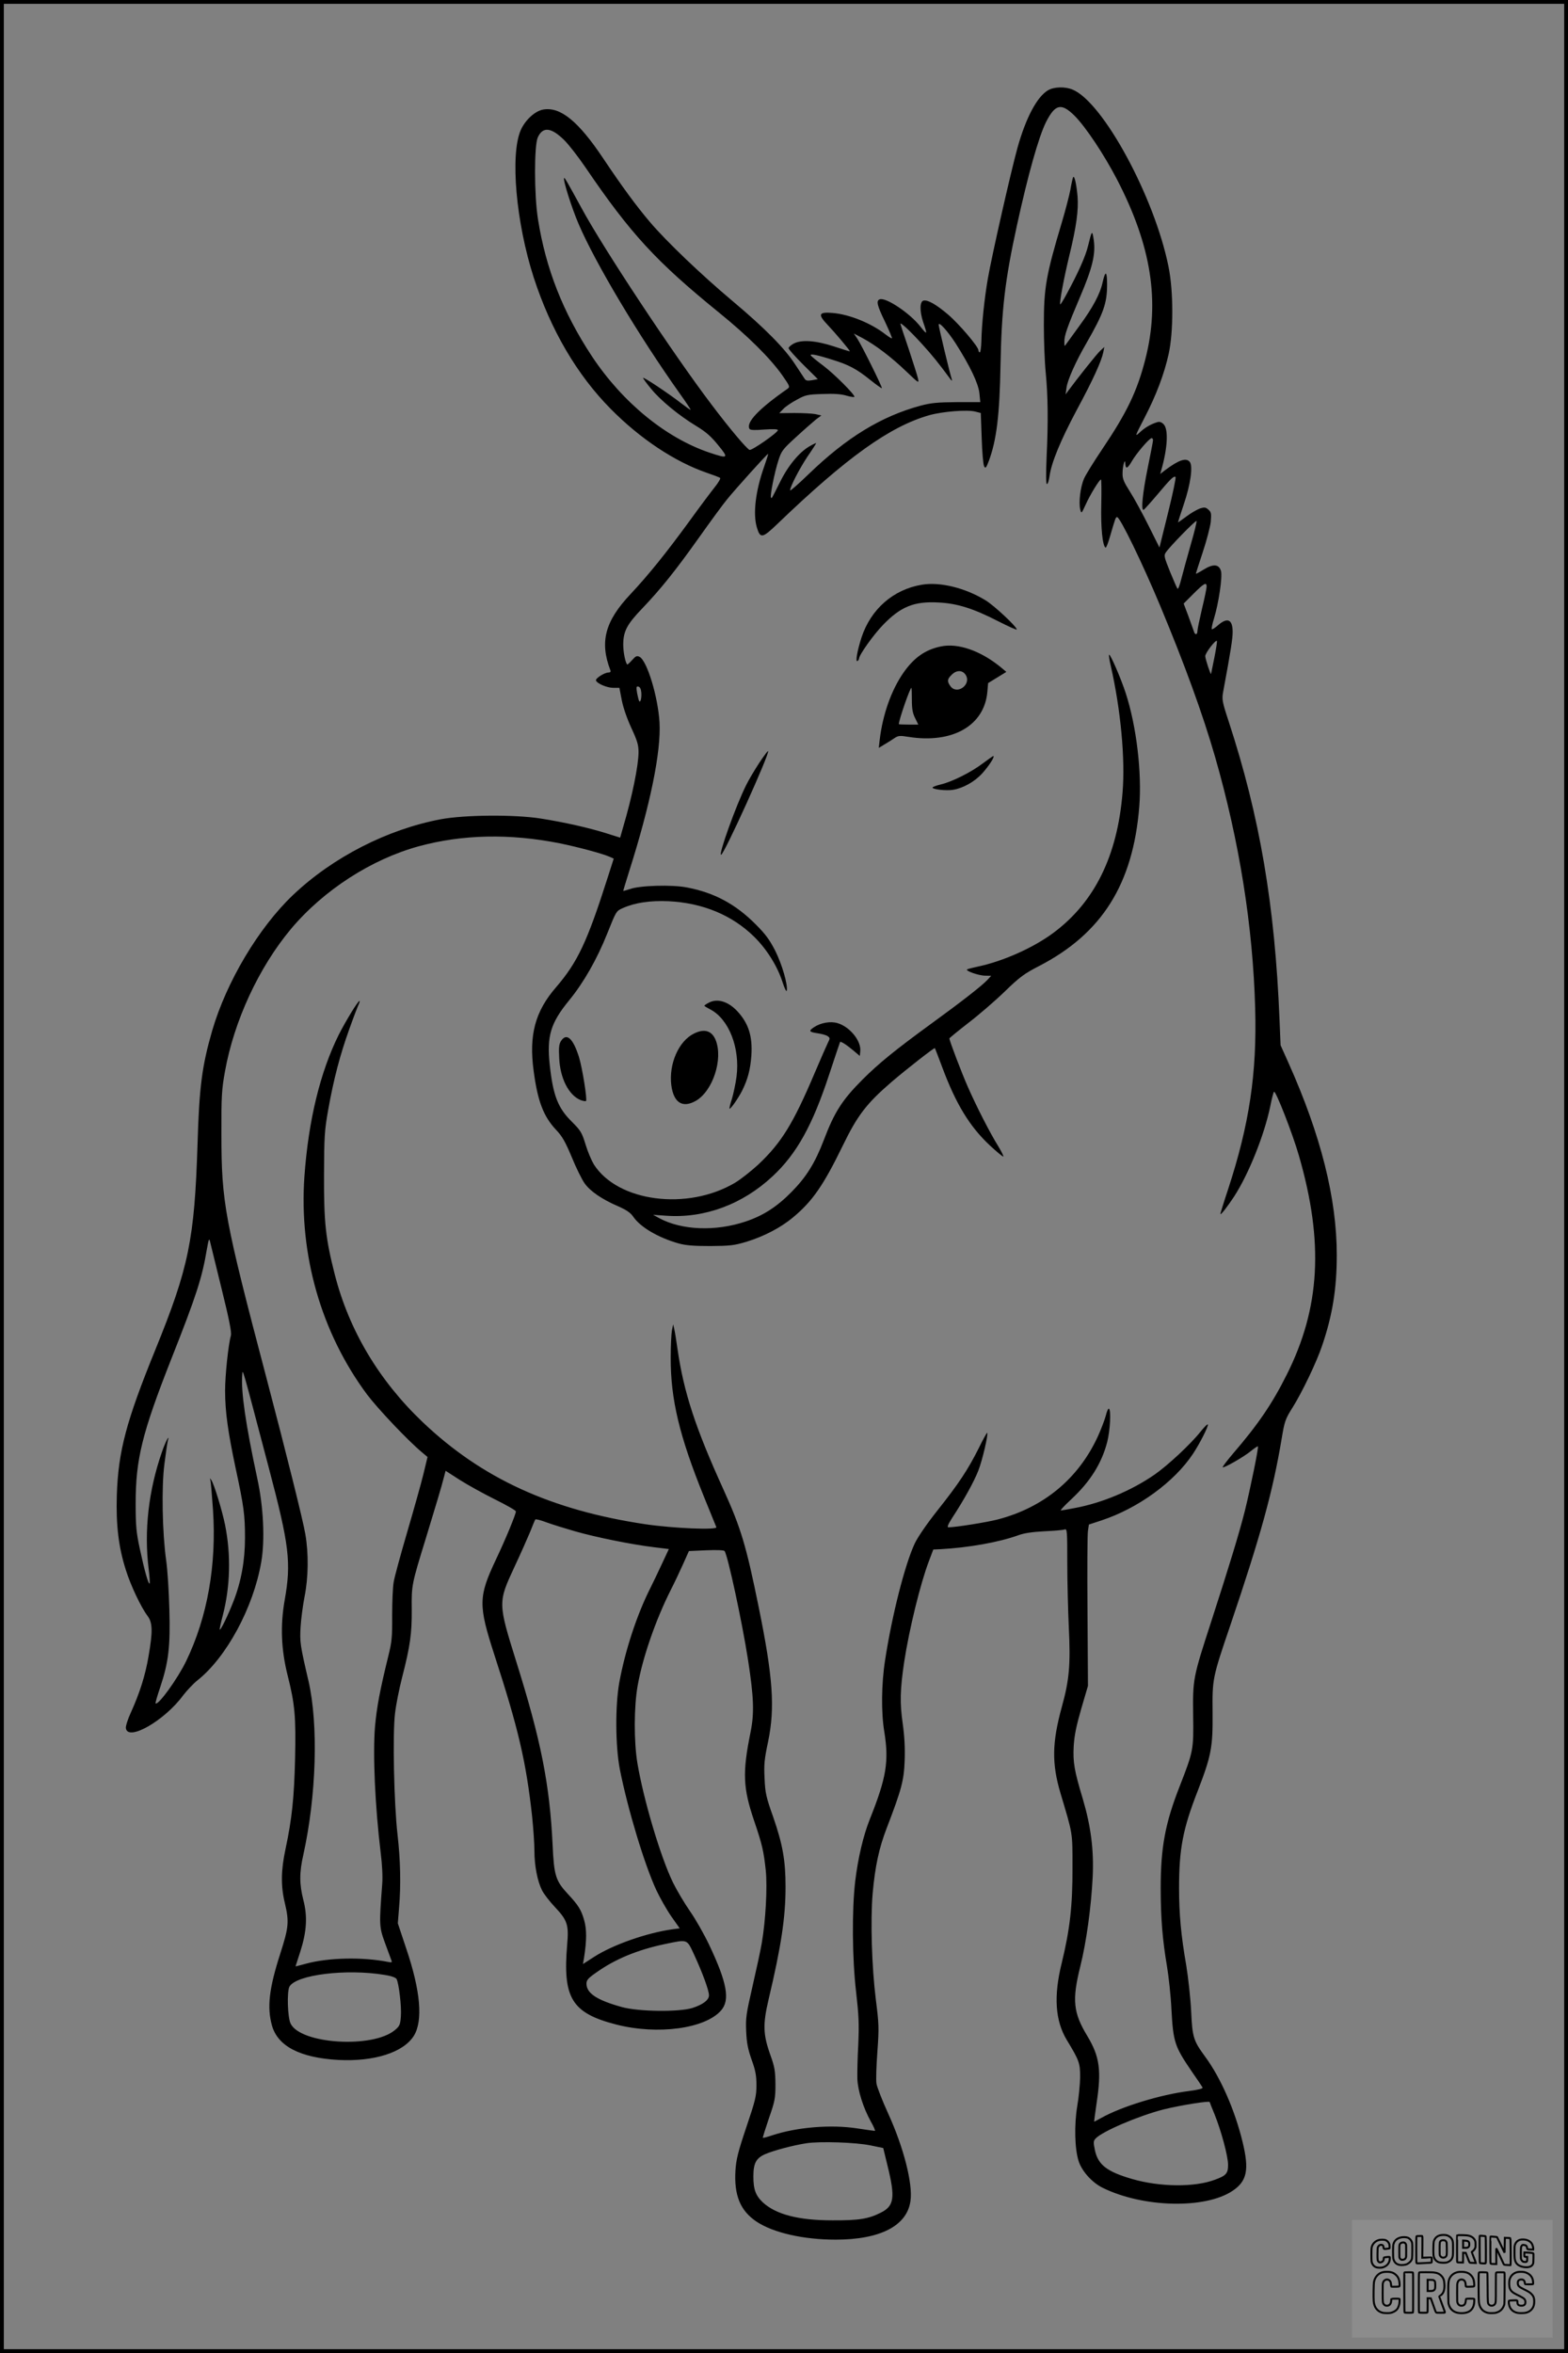 <?xml version="1.0" encoding="UTF-8"?>
<svg xmlns="http://www.w3.org/2000/svg" version="1.0" width="1024pt" height="1536pt" viewBox="0 0 1024 1536" preserveAspectRatio="xMidYMid meet">
  <rect x="0" y="0" width="1024" height="1536" fill="#808080" stroke="none"/>
  <g transform="translate(0.00 0.00) scale(1)">
    <g transform="translate(0,1536) scale(0.1,-0.1)" fill="#000000" stroke="none">
      <path d="M6843 14770 c-71 -43 -143 -178 -198 -374 -42 -151 -167 -701 -194 -856 -22 -128 -40 -297 -42 -407 -1 -40 -6 -73 -10 -73 -5 0 -9 6 -9 13 0 24 -128 174 -200 235 -77 65 -130 95 -158 90 -26 -5 -27 -69 -3 -141 29 -84 27 -86 -19 -28 -69 88 -226 192 -265 177 -24 -9 -18 -38 35 -147 27 -57 47 -105 45 -107 -2 -3 -21 9 -42 25 -93 73 -236 131 -345 140 -93 8 -99 -9 -31 -80 44 -46 143 -163 143 -170 0 -2 -46 12 -102 31 -122 40 -214 46 -265 19 -18 -10 -33 -23 -33 -30 0 -7 43 -55 95 -107 l96 -95 -38 -7 c-29 -5 -40 -3 -48 9 -5 8 -32 49 -60 91 -68 106 -198 238 -410 416 -205 172 -434 391 -540 516 -91 107 -186 237 -305 415 -163 244 -280 339 -392 320 -54 -9 -119 -69 -148 -136 -69 -162 -30 -602 85 -959 112 -345 283 -637 505 -861 192 -194 417 -343 625 -415 44 -15 84 -30 88 -34 4 -4 -12 -31 -36 -61 -24 -30 -99 -130 -167 -224 -149 -204 -263 -346 -383 -474 -166 -176 -202 -311 -131 -496 4 -10 0 -15 -12 -15 -26 0 -86 -38 -82 -52 7 -20 72 -48 113 -48 l40 0 16 -83 c10 -49 35 -121 63 -181 38 -82 46 -109 46 -156 0 -86 -42 -293 -101 -491 l-19 -67 -89 28 c-113 36 -283 74 -431 97 -174 27 -496 24 -652 -5 -349 -66 -705 -248 -965 -495 -224 -213 -434 -566 -527 -884 -67 -232 -85 -368 -96 -743 -20 -623 -57 -804 -276 -1342 -189 -464 -242 -662 -251 -948 -6 -195 11 -339 59 -489 32 -102 99 -243 142 -300 33 -44 34 -102 6 -263 -21 -125 -58 -240 -114 -364 -21 -45 -36 -92 -34 -105 12 -89 253 49 374 214 24 31 65 75 91 96 191 150 368 477 419 774 25 142 15 361 -26 547 -76 353 -107 568 -98 675 3 43 -5 71 173 -605 134 -507 148 -619 104 -866 -29 -164 -23 -322 19 -489 48 -190 55 -271 49 -545 -6 -256 -21 -396 -62 -588 -30 -139 -32 -242 -5 -354 29 -123 26 -158 -30 -332 -73 -227 -87 -349 -54 -468 38 -136 185 -211 434 -225 234 -12 425 49 493 158 60 98 44 291 -50 569 l-55 165 8 100 c13 152 9 314 -10 480 -23 201 -33 660 -16 792 6 54 27 159 46 233 53 206 64 287 63 444 -2 159 0 165 91 461 67 219 104 342 119 402 l11 42 90 -58 c50 -32 153 -89 229 -127 77 -38 140 -74 140 -80 1 -16 -65 -177 -131 -316 -114 -242 -115 -295 -9 -622 156 -479 207 -697 246 -1053 8 -78 15 -179 15 -225 0 -98 20 -199 50 -258 12 -24 50 -73 84 -109 82 -87 91 -116 80 -245 -30 -350 30 -447 321 -522 270 -69 580 -27 684 92 60 68 39 182 -78 429 -33 69 -89 168 -125 219 -36 52 -86 136 -111 187 -81 166 -192 540 -232 777 -24 143 -23 371 1 507 33 186 118 431 217 627 23 45 59 121 80 168 l38 85 113 5 c70 3 116 1 120 -5 21 -29 114 -460 153 -710 38 -246 42 -349 16 -475 -53 -262 -49 -361 24 -576 54 -159 62 -197 76 -324 11 -112 -1 -328 -26 -473 -8 -48 -36 -176 -61 -285 -41 -178 -45 -206 -41 -292 3 -74 11 -115 35 -184 26 -71 32 -105 32 -168 0 -72 -7 -99 -66 -274 -54 -160 -66 -209 -71 -281 -10 -163 31 -264 137 -335 109 -73 306 -118 517 -118 291 0 467 90 489 253 16 113 -45 350 -146 571 -38 83 -72 171 -76 194 -4 24 -1 118 6 210 11 155 10 179 -10 337 -27 217 -36 518 -21 695 16 177 41 295 92 427 97 253 112 309 117 440 3 84 -1 158 -13 244 -19 132 -17 220 10 401 32 210 106 513 162 659 l28 74 45 2 c185 10 382 45 510 91 37 14 93 22 170 26 64 3 124 8 133 12 16 6 17 -11 17 -217 0 -123 5 -313 10 -423 12 -240 3 -344 -45 -516 -65 -237 -67 -371 -9 -567 81 -271 78 -250 78 -483 1 -249 -17 -406 -70 -623 -54 -218 -43 -378 33 -504 82 -135 87 -151 87 -243 -1 -47 -9 -132 -19 -189 -20 -122 -17 -276 9 -358 21 -66 88 -141 158 -175 265 -130 670 -139 848 -19 94 63 109 137 65 318 -50 207 -143 420 -245 558 -76 104 -83 125 -91 295 -4 85 -19 220 -32 300 -34 195 -47 335 -47 504 0 257 25 387 121 633 89 230 100 286 98 511 -2 224 -2 226 116 573 199 588 277 871 335 1217 19 115 24 129 72 205 63 101 156 295 192 402 68 199 96 373 96 592 0 370 -104 783 -315 1254 l-52 116 -7 169 c-30 744 -129 1325 -332 1945 -44 134 -45 144 -35 198 49 264 61 342 61 386 0 82 -34 97 -95 44 -20 -18 -38 -29 -41 -26 -3 3 3 34 14 69 31 101 56 272 46 310 -13 46 -51 49 -115 9 -27 -17 -49 -28 -49 -26 0 3 20 66 45 141 25 75 48 164 52 197 5 54 3 64 -15 80 -18 16 -26 17 -55 8 -19 -7 -58 -29 -87 -51 -30 -22 -55 -40 -56 -40 -2 0 15 53 37 118 44 129 61 250 39 277 -24 29 -71 13 -161 -54 l-32 -25 7 25 c41 143 48 267 15 300 -14 14 -27 18 -42 13 -42 -13 -82 -36 -115 -68 -32 -29 -30 -24 31 94 78 150 130 288 159 419 32 143 32 411 -1 571 -91 453 -427 1073 -626 1155 -49 21 -123 19 -162 -5z m176 -167 c72 -73 190 -250 275 -413 225 -433 283 -799 185 -1178 -53 -206 -119 -344 -280 -583 -54 -80 -108 -167 -120 -194 -23 -53 -36 -156 -24 -202 7 -27 8 -26 35 33 28 63 90 164 100 164 3 0 4 -72 2 -161 -4 -151 8 -272 28 -284 4 -2 17 30 29 73 36 123 37 127 47 126 20 -3 165 -301 281 -579 161 -386 277 -705 358 -985 159 -553 247 -1106 262 -1640 12 -427 -38 -760 -177 -1184 -28 -84 -50 -156 -50 -160 0 -12 44 44 90 114 95 147 197 401 236 590 9 47 20 89 24 93 10 12 123 -277 163 -418 163 -564 139 -993 -80 -1429 -95 -190 -188 -326 -350 -514 -40 -47 -71 -88 -68 -90 7 -7 137 67 183 105 24 19 45 34 47 31 6 -5 -51 -282 -85 -419 -38 -151 -105 -369 -220 -724 -119 -367 -121 -373 -118 -614 3 -224 2 -231 -89 -464 -94 -240 -123 -397 -123 -663 0 -194 12 -339 41 -509 11 -66 25 -192 29 -280 12 -218 21 -243 134 -409 35 -50 66 -96 69 -102 5 -8 -23 -15 -89 -24 -184 -23 -440 -101 -573 -176 -24 -13 -44 -24 -45 -24 -2 0 6 53 15 118 33 217 21 306 -60 441 -92 152 -101 234 -46 455 40 160 71 388 81 586 8 174 -12 329 -65 508 -55 183 -65 238 -59 345 4 68 17 131 49 242 l44 150 -3 485 c-2 267 -1 504 3 527 l6 41 82 27 c240 79 477 252 598 435 45 68 101 179 97 191 -2 5 -23 -16 -48 -47 -65 -82 -215 -221 -300 -280 -152 -105 -343 -185 -520 -218 -45 -9 -87 -16 -92 -16 -6 0 24 32 67 72 125 116 200 236 236 376 19 76 26 207 11 216 -5 3 -14 -18 -21 -47 -8 -29 -31 -89 -52 -135 -127 -275 -354 -463 -654 -541 -69 -18 -275 -51 -321 -51 -10 0 -4 17 22 58 82 125 145 241 173 312 27 69 66 238 58 247 -2 2 -28 -44 -56 -102 -70 -139 -130 -230 -269 -405 -69 -87 -128 -173 -148 -215 -64 -136 -149 -469 -194 -763 -24 -153 -26 -342 -5 -467 31 -192 14 -299 -94 -569 -43 -107 -78 -256 -96 -406 -22 -187 -20 -505 6 -725 17 -150 20 -207 14 -340 -5 -88 -7 -189 -6 -225 3 -77 38 -188 87 -277 20 -35 32 -63 27 -63 -5 0 -56 7 -114 16 -174 27 -397 8 -559 -46 -30 -10 -56 -17 -58 -15 -2 1 16 58 39 126 40 114 43 132 43 224 -1 87 -5 112 -33 190 -48 134 -50 200 -12 362 83 350 111 537 111 737 0 172 -19 277 -81 456 -46 129 -52 156 -56 251 -5 91 -1 126 23 240 46 220 32 421 -62 881 -81 398 -115 513 -231 768 -181 398 -257 629 -298 910 -8 58 -18 119 -22 135 l-7 30 -8 -40 c-4 -22 -8 -101 -8 -176 -1 -272 56 -512 217 -909 41 -102 78 -191 81 -199 8 -20 -278 -8 -463 19 -616 92 -1068 299 -1454 666 -287 273 -482 601 -575 965 -60 236 -71 339 -70 649 1 252 3 288 27 424 36 202 77 358 138 528 28 79 56 151 61 161 5 10 8 21 6 23 -7 6 -91 -132 -136 -221 -121 -243 -198 -560 -224 -924 -36 -513 109 -1020 409 -1424 71 -94 265 -299 357 -376 l38 -32 -27 -112 c-15 -62 -63 -232 -106 -379 -43 -147 -83 -293 -88 -325 -6 -32 -10 -130 -10 -218 1 -140 -2 -173 -25 -265 -55 -224 -75 -330 -87 -460 -15 -182 0 -517 37 -824 10 -78 14 -160 10 -205 -20 -266 -20 -279 17 -381 19 -52 38 -104 42 -114 7 -17 5 -18 -21 -13 -167 33 -392 28 -537 -12 -37 -10 -67 -18 -67 -17 0 0 14 44 31 96 42 131 48 230 20 337 -26 103 -27 178 0 296 85 384 99 847 34 1132 -55 236 -58 256 -52 355 3 52 15 141 26 198 25 125 27 280 5 407 -14 86 -125 530 -254 1020 -274 1040 -294 1146 -294 1590 -1 250 2 294 23 410 59 330 221 680 432 932 212 252 524 454 835 539 285 77 592 84 919 19 122 -25 271 -65 324 -87 l29 -13 -40 -125 c-134 -420 -196 -551 -337 -715 -136 -157 -178 -311 -146 -546 26 -197 64 -297 147 -385 40 -42 60 -78 102 -178 28 -69 66 -146 84 -171 36 -51 113 -104 220 -150 54 -24 80 -42 97 -67 47 -69 163 -137 297 -175 47 -13 99 -17 208 -17 128 1 155 4 235 28 114 35 224 92 305 160 125 104 197 207 323 466 97 200 156 276 318 416 98 84 280 226 284 222 2 -2 23 -58 48 -124 90 -242 180 -388 310 -510 44 -41 84 -74 89 -74 4 0 -10 30 -32 66 -55 88 -146 267 -199 388 -40 90 -121 303 -121 317 0 3 55 48 122 100 68 52 175 144 238 205 100 97 129 118 226 168 410 212 613 534 654 1039 18 222 -18 527 -89 744 -32 98 -101 256 -108 249 -3 -3 2 -35 11 -73 65 -286 95 -607 77 -825 -33 -413 -182 -717 -451 -917 -131 -98 -332 -187 -495 -221 -33 -7 -64 -15 -69 -18 -15 -9 76 -41 118 -41 l39 -1 -24 -26 c-36 -39 -174 -146 -364 -284 -236 -172 -345 -260 -452 -367 -133 -133 -184 -213 -253 -395 -57 -149 -114 -241 -210 -338 -96 -98 -187 -156 -301 -194 -197 -66 -417 -57 -564 22 l-40 22 85 -6 c251 -18 499 74 695 257 158 147 261 333 370 665 38 115 70 210 71 212 4 6 41 -17 85 -54 l44 -37 3 31 c7 67 -68 159 -148 183 -46 14 -110 3 -155 -27 -36 -24 -31 -31 24 -39 27 -4 57 -12 66 -19 16 -11 16 -15 2 -42 -8 -16 -47 -105 -87 -199 -140 -330 -217 -455 -369 -598 -46 -42 -114 -96 -151 -118 -311 -184 -766 -125 -922 120 -15 25 -40 83 -54 130 -24 78 -32 91 -88 147 -93 91 -124 172 -146 373 -20 187 5 272 126 420 96 117 183 270 250 438 58 145 58 146 101 165 81 36 179 50 298 45 225 -11 417 -91 561 -233 82 -81 151 -191 185 -297 13 -40 25 -64 27 -54 8 38 -31 172 -75 260 -37 72 -63 108 -127 172 -133 134 -272 208 -451 242 -98 19 -308 13 -372 -11 -24 -8 -43 -13 -43 -11 0 2 18 60 39 128 138 434 209 781 198 972 -10 166 -81 401 -130 427 -18 9 -25 6 -50 -22 -15 -17 -30 -30 -31 -28 -13 15 -26 82 -26 132 1 85 24 130 123 233 123 129 217 246 372 464 76 107 158 219 183 249 54 67 265 301 268 297 2 -1 -10 -39 -26 -84 -56 -158 -74 -308 -47 -397 22 -73 36 -70 134 24 453 435 735 637 993 710 86 24 248 37 300 23 l35 -9 6 -165 c3 -91 10 -173 16 -183 9 -16 13 -11 31 36 50 135 70 296 76 628 7 364 29 550 107 908 73 334 142 578 190 675 61 119 100 127 188 40z m-3335 -157 c29 -28 92 -109 141 -181 294 -432 460 -612 870 -945 190 -154 335 -298 414 -410 49 -70 51 -76 34 -88 -191 -133 -273 -221 -248 -262 5 -8 34 -9 96 -4 58 4 89 3 89 -4 0 -16 -170 -134 -185 -129 -19 8 -130 139 -249 297 -249 328 -707 1020 -849 1283 -94 172 -109 198 -113 195 -9 -10 49 -194 95 -301 109 -254 389 -724 661 -1107 39 -54 70 -101 70 -105 0 -3 -28 17 -62 43 -85 66 -248 174 -248 165 0 -5 23 -36 52 -71 61 -75 181 -174 295 -243 63 -38 97 -68 143 -125 71 -86 66 -90 -56 -49 -285 96 -569 328 -769 630 -188 285 -301 571 -352 896 -25 159 -25 478 -1 532 33 72 87 66 172 -17z m2334 -1328 c72 -79 112 -129 185 -228 12 -17 16 -19 13 -7 -15 47 -86 344 -86 357 0 24 58 -40 110 -120 95 -149 149 -262 156 -326 l6 -59 -153 0 c-127 -1 -168 -5 -237 -23 -257 -70 -481 -206 -730 -446 -67 -65 -122 -113 -122 -107 0 24 60 140 113 220 32 46 57 86 57 88 0 2 -19 -6 -41 -19 -68 -38 -142 -127 -195 -235 -59 -117 -53 -107 -59 -101 -8 7 23 164 48 241 20 63 27 73 117 155 52 48 111 99 129 114 l35 26 -40 9 c-21 4 -83 7 -137 7 l-98 -1 27 28 c14 15 54 42 88 60 56 31 70 34 167 37 76 3 122 0 158 -11 28 -8 51 -11 51 -7 0 17 -129 146 -201 201 -43 32 -81 63 -84 69 -8 13 40 4 140 -28 108 -33 160 -61 247 -131 40 -32 75 -57 77 -55 5 5 -131 279 -160 323 l-23 34 59 -31 c83 -45 185 -122 284 -217 82 -78 83 -79 76 -46 -4 19 -32 106 -61 194 -30 87 -54 161 -54 163 0 13 62 -45 138 -128z m1512 -632 c0 -7 -16 -89 -35 -182 -33 -162 -45 -279 -26 -272 4 2 44 46 88 98 88 105 110 126 120 116 4 -4 -18 -109 -49 -234 l-56 -226 -72 144 c-40 80 -94 179 -121 221 -40 63 -49 84 -48 120 0 48 17 104 18 63 2 -38 14 -34 42 14 29 51 115 152 130 152 5 0 9 -6 9 -14z m246 -682 c-23 -82 -51 -182 -61 -222 -10 -41 -21 -70 -25 -65 -4 4 -26 55 -49 111 -38 94 -41 106 -28 125 24 37 195 212 201 206 3 -3 -14 -73 -38 -155z m104 -273 c0 -10 -13 -75 -30 -144 -16 -69 -30 -135 -30 -146 0 -26 -16 -28 -23 -3 -3 9 -19 54 -36 100 l-31 82 65 65 c68 68 85 77 85 46z m51 -462 c-12 -56 -21 -105 -22 -108 -1 -13 -37 95 -38 115 -1 20 67 109 76 100 3 -2 -5 -50 -16 -107z m-3743 -228 c3 -33 -4 -68 -13 -59 -3 3 -9 26 -14 52 -7 41 -6 47 8 44 10 -2 17 -15 19 -37z m-2741 -3893 c50 -202 66 -285 61 -305 -17 -62 -38 -260 -38 -361 0 -138 19 -271 69 -507 53 -246 61 -304 61 -453 0 -147 -24 -283 -74 -412 -36 -93 -85 -194 -91 -188 -2 2 7 44 20 93 49 188 54 396 15 590 -20 98 -73 271 -91 295 -9 13 -10 12 -5 -2 3 -10 10 -97 17 -194 24 -359 -36 -699 -175 -987 -56 -116 -184 -293 -200 -276 -2 2 11 49 30 104 55 164 67 267 60 510 -3 116 -12 260 -21 320 -25 182 -31 477 -11 630 9 72 19 139 22 150 15 51 -16 -7 -39 -75 -87 -251 -117 -513 -86 -763 6 -49 9 -91 6 -94 -8 -7 -34 87 -64 227 -23 107 -27 149 -27 295 0 288 41 457 232 942 165 417 202 532 233 718 12 68 15 75 21 49 4 -16 38 -154 75 -306z m2308 -1584 c136 -39 373 -87 516 -104 l97 -12 -43 -92 c-23 -50 -58 -123 -78 -163 -88 -174 -165 -409 -203 -618 -27 -153 -25 -415 4 -565 52 -262 161 -622 238 -788 24 -51 68 -129 98 -172 l55 -78 -47 -6 c-170 -24 -389 -101 -512 -180 l-73 -47 7 40 c18 114 18 188 1 246 -19 68 -38 98 -107 172 -79 85 -90 120 -99 318 -19 398 -76 684 -238 1200 -119 381 -119 385 -12 615 40 85 86 189 103 230 16 41 31 77 34 81 2 4 34 -4 71 -18 38 -14 122 -40 188 -59z m780 -2768 c53 -115 95 -229 95 -261 0 -31 -40 -61 -109 -83 -89 -27 -350 -24 -459 6 -163 45 -232 90 -232 153 0 23 11 36 63 72 123 88 268 148 447 186 155 32 144 36 195 -73z m-2022 -128 c44 -7 71 -17 77 -27 15 -29 33 -180 28 -243 -4 -55 -8 -64 -39 -90 -144 -121 -615 -92 -681 42 -20 40 -25 207 -8 241 42 78 371 119 623 77z m5387 -830 c0 -2 14 -37 31 -78 44 -108 89 -276 89 -331 0 -57 -12 -71 -86 -98 -133 -50 -358 -48 -541 5 -165 48 -223 93 -243 190 -10 49 -10 58 5 74 42 46 280 148 444 190 109 27 301 58 301 48z m-2214 -283 l82 -17 27 -111 c53 -213 45 -267 -43 -311 -81 -41 -145 -51 -317 -50 -220 0 -366 38 -452 116 -48 45 -63 85 -63 171 0 86 18 119 77 145 58 25 184 58 268 71 89 14 327 6 421 -14z"></path>
      <path d="M7007 14200 c-3 -8 -11 -44 -17 -80 -7 -35 -31 -130 -55 -210 -104 -347 -118 -429 -118 -670 0 -102 5 -241 12 -310 15 -156 17 -323 6 -552 -5 -118 -4 -178 2 -178 6 0 13 23 17 51 12 89 72 234 177 431 108 200 162 320 174 378 l7 35 -27 -25 c-23 -21 -149 -180 -208 -260 l-18 -25 6 44 c6 50 62 174 130 291 112 195 135 260 135 383 0 88 -11 94 -29 15 -16 -76 -65 -167 -151 -284 -41 -56 -80 -110 -87 -120 -11 -17 -12 -16 -12 14 -1 41 18 95 103 295 80 187 102 279 89 369 -10 68 -12 67 -37 -36 -16 -67 -63 -174 -142 -319 -20 -37 -38 -66 -40 -64 -7 7 24 172 59 317 47 193 61 297 54 389 -8 87 -22 144 -30 121z"></path>
      <path d="M6020 11543 c-186 -31 -333 -159 -394 -345 -28 -87 -41 -162 -26 -153 5 3 10 11 10 16 0 23 96 158 158 221 114 118 202 154 361 145 123 -6 227 -39 389 -122 67 -34 122 -59 122 -54 0 18 -148 157 -205 191 -133 81 -298 121 -415 101z"></path>
      <path d="M6144 11140 c-101 -21 -174 -72 -243 -170 -79 -113 -136 -272 -156 -439 l-6 -53 38 23 c21 12 50 31 65 41 24 16 35 17 90 8 287 -46 496 72 516 293 l5 58 59 36 60 37 -37 31 c-131 107 -279 159 -391 135z m162 -185 c41 -63 -57 -135 -100 -73 -22 31 -20 45 9 73 31 32 70 32 91 0z m-351 -162 c0 -60 5 -88 21 -120 l21 -43 -63 0 c-35 0 -64 1 -64 3 0 27 73 237 82 237 2 0 3 -35 3 -77z"></path>
      <path d="M4957 10378 c-30 -46 -68 -110 -84 -143 -66 -131 -182 -455 -164 -455 19 0 320 664 307 677 -2 2 -29 -33 -59 -79z"></path>
      <path d="M6420 10378 c-77 -59 -204 -122 -277 -139 -29 -7 -53 -16 -53 -20 0 -12 87 -22 133 -15 67 11 142 53 192 108 43 48 81 106 73 113 -2 1 -32 -20 -68 -47z"></path>
      <path d="M4628 8814 c-16 -8 -28 -17 -28 -19 0 -3 17 -13 38 -24 122 -63 196 -252 172 -439 -6 -46 -20 -111 -30 -145 -11 -33 -18 -63 -16 -64 6 -6 56 66 82 116 38 77 54 138 61 231 8 125 -18 209 -91 288 -60 65 -132 87 -188 56z"></path>
      <path d="M4532 8613 c-100 -49 -165 -198 -148 -337 15 -115 74 -152 162 -101 110 65 177 272 128 395 -25 62 -74 77 -142 43z"></path>
      <path d="M3664 8565 c-13 -20 -16 -43 -12 -113 6 -131 62 -241 139 -273 17 -6 32 -9 36 -6 9 10 -24 215 -46 287 -39 123 -81 160 -117 105z"></path>
    </g>
  </g>
  <rect x="0.0" y="0.0" width="1024.0" height="1536.0" fill="none" stroke="black" stroke-width="5"></rect>
  <g transform="translate(882.93 1449.20) scale(0.128)" opacity="1.0">
    <rect x="0" y="0" width="1024.0" height="600.0" fill="white" fill-opacity="0.1"></rect>
    <g transform="translate(0,650) scale(0.1,-0.1)" stroke="none">
      <path fill="none" stroke="#000000" stroke-width="100" d="M4491 5720 c-164 -43 -269 -147 -319 -315 -19 -65 -29 -577 -13 -693 25 -190 116 -310 276 -367 63 -23 284 -32 370 -16 122 22 249 110 294 205 51 104 56 150 56 496 0 341 -4 385 -48 478 -46 100 -156 184 -282 217 -83 21 -241 19 -334 -5z m270 -273 c19 -12 43 -40 54 -62 18 -37 20 -64 23 -320 5 -339 -1 -384 -56 -436 -87 -82 -235 -56 -289 51 -22 43 -23 53 -23 335 0 314 7 370 52 412 34 32 66 42 139 42 53 1 73 -4 100 -22z"></path>
      <path fill="none" stroke="#000000" stroke-width="100" d="M5367 5723 c-4 -3 -7 -311 -7 -683 0 -618 1 -679 17 -691 12 -10 51 -14 152 -14 l136 0 3 248 2 248 67 -3 67 -3 34 -85 c18 -47 58 -152 89 -235 30 -82 63 -158 73 -168 14 -15 40 -19 165 -24 l148 -6 -5 34 c-4 19 -49 143 -102 276 -53 133 -96 246 -96 251 0 6 15 19 33 31 53 33 104 92 134 156 27 57 28 67 27 195 0 115 -4 144 -23 193 -31 80 -76 135 -148 183 -83 56 -166 82 -303 94 -129 11 -453 14 -463 3z m541 -300 c55 -27 77 -73 77 -163 0 -61 -4 -82 -23 -111 -34 -55 -73 -69 -191 -69 l-101 0 0 187 0 186 101 -6 c66 -4 114 -12 137 -24z"></path>
      <path fill="none" stroke="#000000" stroke-width="100" d="M6514 5685 c-4 -9 -5 -320 -2 -690 3 -511 7 -678 16 -687 19 -19 273 -30 291 -13 11 11 13 126 12 675 -1 364 -6 672 -11 685 -11 28 -27 31 -187 40 -99 6 -114 5 -119 -10z"></path>
      <path fill="none" stroke="#000000" stroke-width="100" d="M3355 5683 c-27 -3 -55 -9 -62 -15 -10 -8 -13 -150 -13 -683 0 -592 2 -674 15 -685 12 -10 52 -11 173 -6 362 15 578 29 590 38 8 7 12 46 12 129 0 108 -2 119 -20 129 -11 6 -24 9 -28 7 -4 -3 -103 -8 -221 -12 l-214 -7 5 545 c4 384 2 549 -5 556 -11 11 -120 12 -232 4z"></path>
      <path fill="none" stroke="#000000" stroke-width="100" d="M7067 5654 c-4 -4 -7 -310 -7 -680 0 -625 1 -673 18 -692 15 -18 31 -21 152 -24 l134 -3 -3 400 c-2 277 1 397 8 390 11 -11 153 -311 251 -530 96 -215 128 -281 142 -292 7 -6 82 -14 165 -17 l153 -7 11 28 c14 34 3 1333 -11 1347 -5 5 -70 11 -144 14 l-136 5 -1 -54 c-1 -30 -5 -200 -8 -379 l-6 -325 -73 150 c-40 83 -123 256 -184 385 -61 129 -117 242 -125 252 -11 12 -40 18 -121 22 -59 4 -130 9 -157 12 -28 3 -54 2 -58 -2z"></path>
      <path fill="none" stroke="#000000" stroke-width="100" d="M2507 5614 c-220 -49 -342 -159 -394 -357 -24 -91 -24 -641 0 -740 57 -233 232 -339 510 -310 56 6 127 21 158 33 76 29 187 114 226 174 64 95 67 114 71 505 2 232 -1 371 -8 404 -27 126 -116 235 -228 278 -74 29 -236 35 -335 13z m191 -281 c15 -11 36 -35 47 -54 19 -32 20 -52 20 -349 0 -309 0 -316 -23 -362 -31 -62 -75 -89 -155 -95 -53 -4 -67 -2 -97 19 -19 13 -44 41 -55 63 -19 37 -20 60 -20 350 0 337 2 351 60 405 54 51 169 63 223 23z"></path>
      <path fill="none" stroke="#000000" stroke-width="100" d="M8568 5491 c-133 -43 -219 -134 -262 -280 -13 -45 -16 -107 -16 -343 0 -320 9 -395 60 -506 73 -156 258 -255 506 -269 191 -11 324 47 376 165 19 42 22 70 26 288 4 209 3 242 -11 256 -19 18 -186 38 -347 41 l-105 2 -3 -95 c-1 -52 2 -102 7 -109 6 -10 33 -16 75 -19 l66 -4 0 -105 c0 -98 -1 -105 -26 -130 -23 -23 -31 -25 -99 -21 -64 3 -79 7 -112 34 -21 16 -49 52 -63 80 -25 49 -25 51 -25 324 0 303 6 348 56 402 28 29 32 30 99 26 105 -6 152 -50 167 -158 8 -53 9 -54 48 -62 22 -5 90 -10 150 -11 l110 -2 3 43 c4 52 -30 180 -66 245 -53 99 -179 183 -317 212 -96 20 -226 18 -297 -4z"></path>
      <path fill="none" stroke="#000000" stroke-width="100" d="M1390 5484 c-203 -45 -359 -207 -390 -404 -13 -83 -13 -616 0 -694 20 -123 100 -235 203 -281 98 -45 271 -51 387 -13 211 67 340 238 340 451 0 54 -3 69 -17 74 -24 9 -264 -15 -280 -28 -7 -7 -13 -31 -13 -60 0 -56 -13 -95 -43 -128 -31 -34 -95 -61 -144 -61 -35 0 -48 6 -77 35 -52 52 -58 99 -54 423 3 257 5 280 24 323 42 89 120 132 202 109 53 -14 72 -42 81 -120 11 -90 15 -92 150 -79 62 6 125 15 138 20 25 9 25 10 21 107 -3 82 -9 106 -33 155 -33 68 -97 130 -163 160 -60 27 -235 33 -332 11z"></path>
      <path fill="none" stroke="#000000" stroke-width="100" d="M1600 3845 c-239 -44 -424 -235 -476 -495 -22 -109 -33 -831 -15 -1000 31 -300 174 -492 425 -572 45 -15 100 -21 211 -25 181 -6 263 8 380 66 147 73 214 152 266 311 26 78 32 117 37 219 4 98 2 125 -9 132 -22 14 -393 11 -407 -3 -7 -7 -12 -39 -12 -73 0 -169 -84 -275 -217 -275 -68 0 -110 18 -150 64 -65 73 -68 99 -68 606 0 446 1 456 22 515 78 208 337 201 392 -11 6 -23 13 -75 16 -115 3 -41 10 -78 15 -83 10 -10 289 -10 357 0 63 9 67 18 60 147 -12 210 -62 331 -181 445 -86 82 -165 123 -280 146 -94 19 -261 20 -366 1z"></path>
      <path fill="none" stroke="#000000" stroke-width="100" d="M5376 3840 c-151 -39 -268 -118 -350 -237 -106 -157 -118 -245 -114 -863 4 -463 5 -477 27 -550 33 -106 72 -178 131 -243 123 -135 290 -197 526 -197 326 0 528 127 610 384 34 106 48 339 20 349 -29 12 -386 9 -400 -2 -7 -6 -16 -44 -20 -85 -17 -192 -81 -266 -226 -266 -93 1 -163 55 -197 152 -16 48 -18 92 -18 503 0 437 1 452 22 520 26 81 57 119 121 147 78 35 188 8 237 -56 30 -40 55 -133 55 -206 0 -92 6 -95 157 -92 70 1 161 5 201 8 87 8 88 9 78 158 -12 189 -62 314 -170 422 -76 76 -130 109 -241 144 -102 33 -337 38 -449 10z"></path>
      <path fill="none" stroke="#000000" stroke-width="100" d="M8441 3845 c-204 -45 -357 -196 -406 -402 -24 -99 -17 -331 13 -416 47 -137 141 -225 342 -323 334 -162 396 -203 438 -284 19 -37 23 -57 20 -116 -3 -59 -8 -77 -30 -107 -39 -50 -98 -70 -190 -65 -137 7 -187 57 -188 185 0 95 4 94 -223 86 -106 -3 -198 -10 -204 -16 -17 -13 -17 -107 1 -200 44 -226 196 -375 436 -423 103 -20 339 -15 435 10 199 53 340 189 391 377 21 78 28 222 15 311 -16 115 -56 191 -145 276 -85 81 -145 117 -386 235 -250 122 -298 173 -301 319 -3 109 52 167 164 175 115 8 183 -49 194 -164 3 -32 10 -64 16 -70 10 -14 340 -17 387 -4 24 7 25 9 22 92 -5 150 -54 269 -153 369 -69 70 -189 133 -297 155 -90 18 -265 18 -351 0z"></path>
      <path fill="none" stroke="#000000" stroke-width="100" d="M2710 3833 c-14 -2 -29 -9 -35 -14 -7 -7 -9 -354 -7 -1017 3 -910 5 -1008 20 -1019 20 -16 384 -18 413 -3 19 10 19 32 19 1019 0 923 -1 1010 -16 1022 -13 10 -61 14 -193 16 -97 1 -187 -1 -201 -4z"></path>
      <path fill="none" stroke="#000000" stroke-width="100" d="M3455 3833 c-47 -12 -45 32 -45 -1034 0 -987 0 -1009 19 -1019 12 -6 98 -10 210 -10 159 0 192 3 205 16 14 13 16 61 16 370 l0 355 81 -3 82 -3 88 -245 c49 -135 105 -292 124 -350 20 -58 45 -113 57 -122 18 -16 45 -18 229 -18 184 0 210 2 216 16 7 19 16 -7 -153 448 -74 197 -134 362 -134 366 0 4 23 22 50 40 162 104 228 273 217 560 -8 225 -46 336 -153 450 -104 110 -219 160 -413 179 -101 11 -657 13 -696 4z m721 -409 c64 -48 69 -61 72 -231 4 -176 -7 -223 -59 -267 -43 -36 -89 -46 -216 -46 l-113 0 0 286 0 286 144 -4 c127 -3 148 -5 172 -24z"></path>
      <path fill="none" stroke="#000000" stroke-width="100" d="M6510 3834 c-51 -11 -50 7 -50 -683 1 -672 7 -842 35 -951 45 -175 148 -311 289 -380 117 -58 200 -73 376 -68 124 4 156 9 225 32 108 37 176 79 246 153 61 66 117 169 140 258 9 37 13 248 16 831 4 727 3 782 -13 795 -13 11 -57 14 -204 14 -171 0 -190 -2 -209 -19 -21 -19 -21 -19 -21 -746 0 -782 0 -782 -52 -861 -64 -95 -228 -106 -302 -19 -61 73 -60 64 -66 877 -4 562 -8 745 -17 754 -13 13 -341 23 -393 13z"></path>
    </g>
  </g>
</svg>
